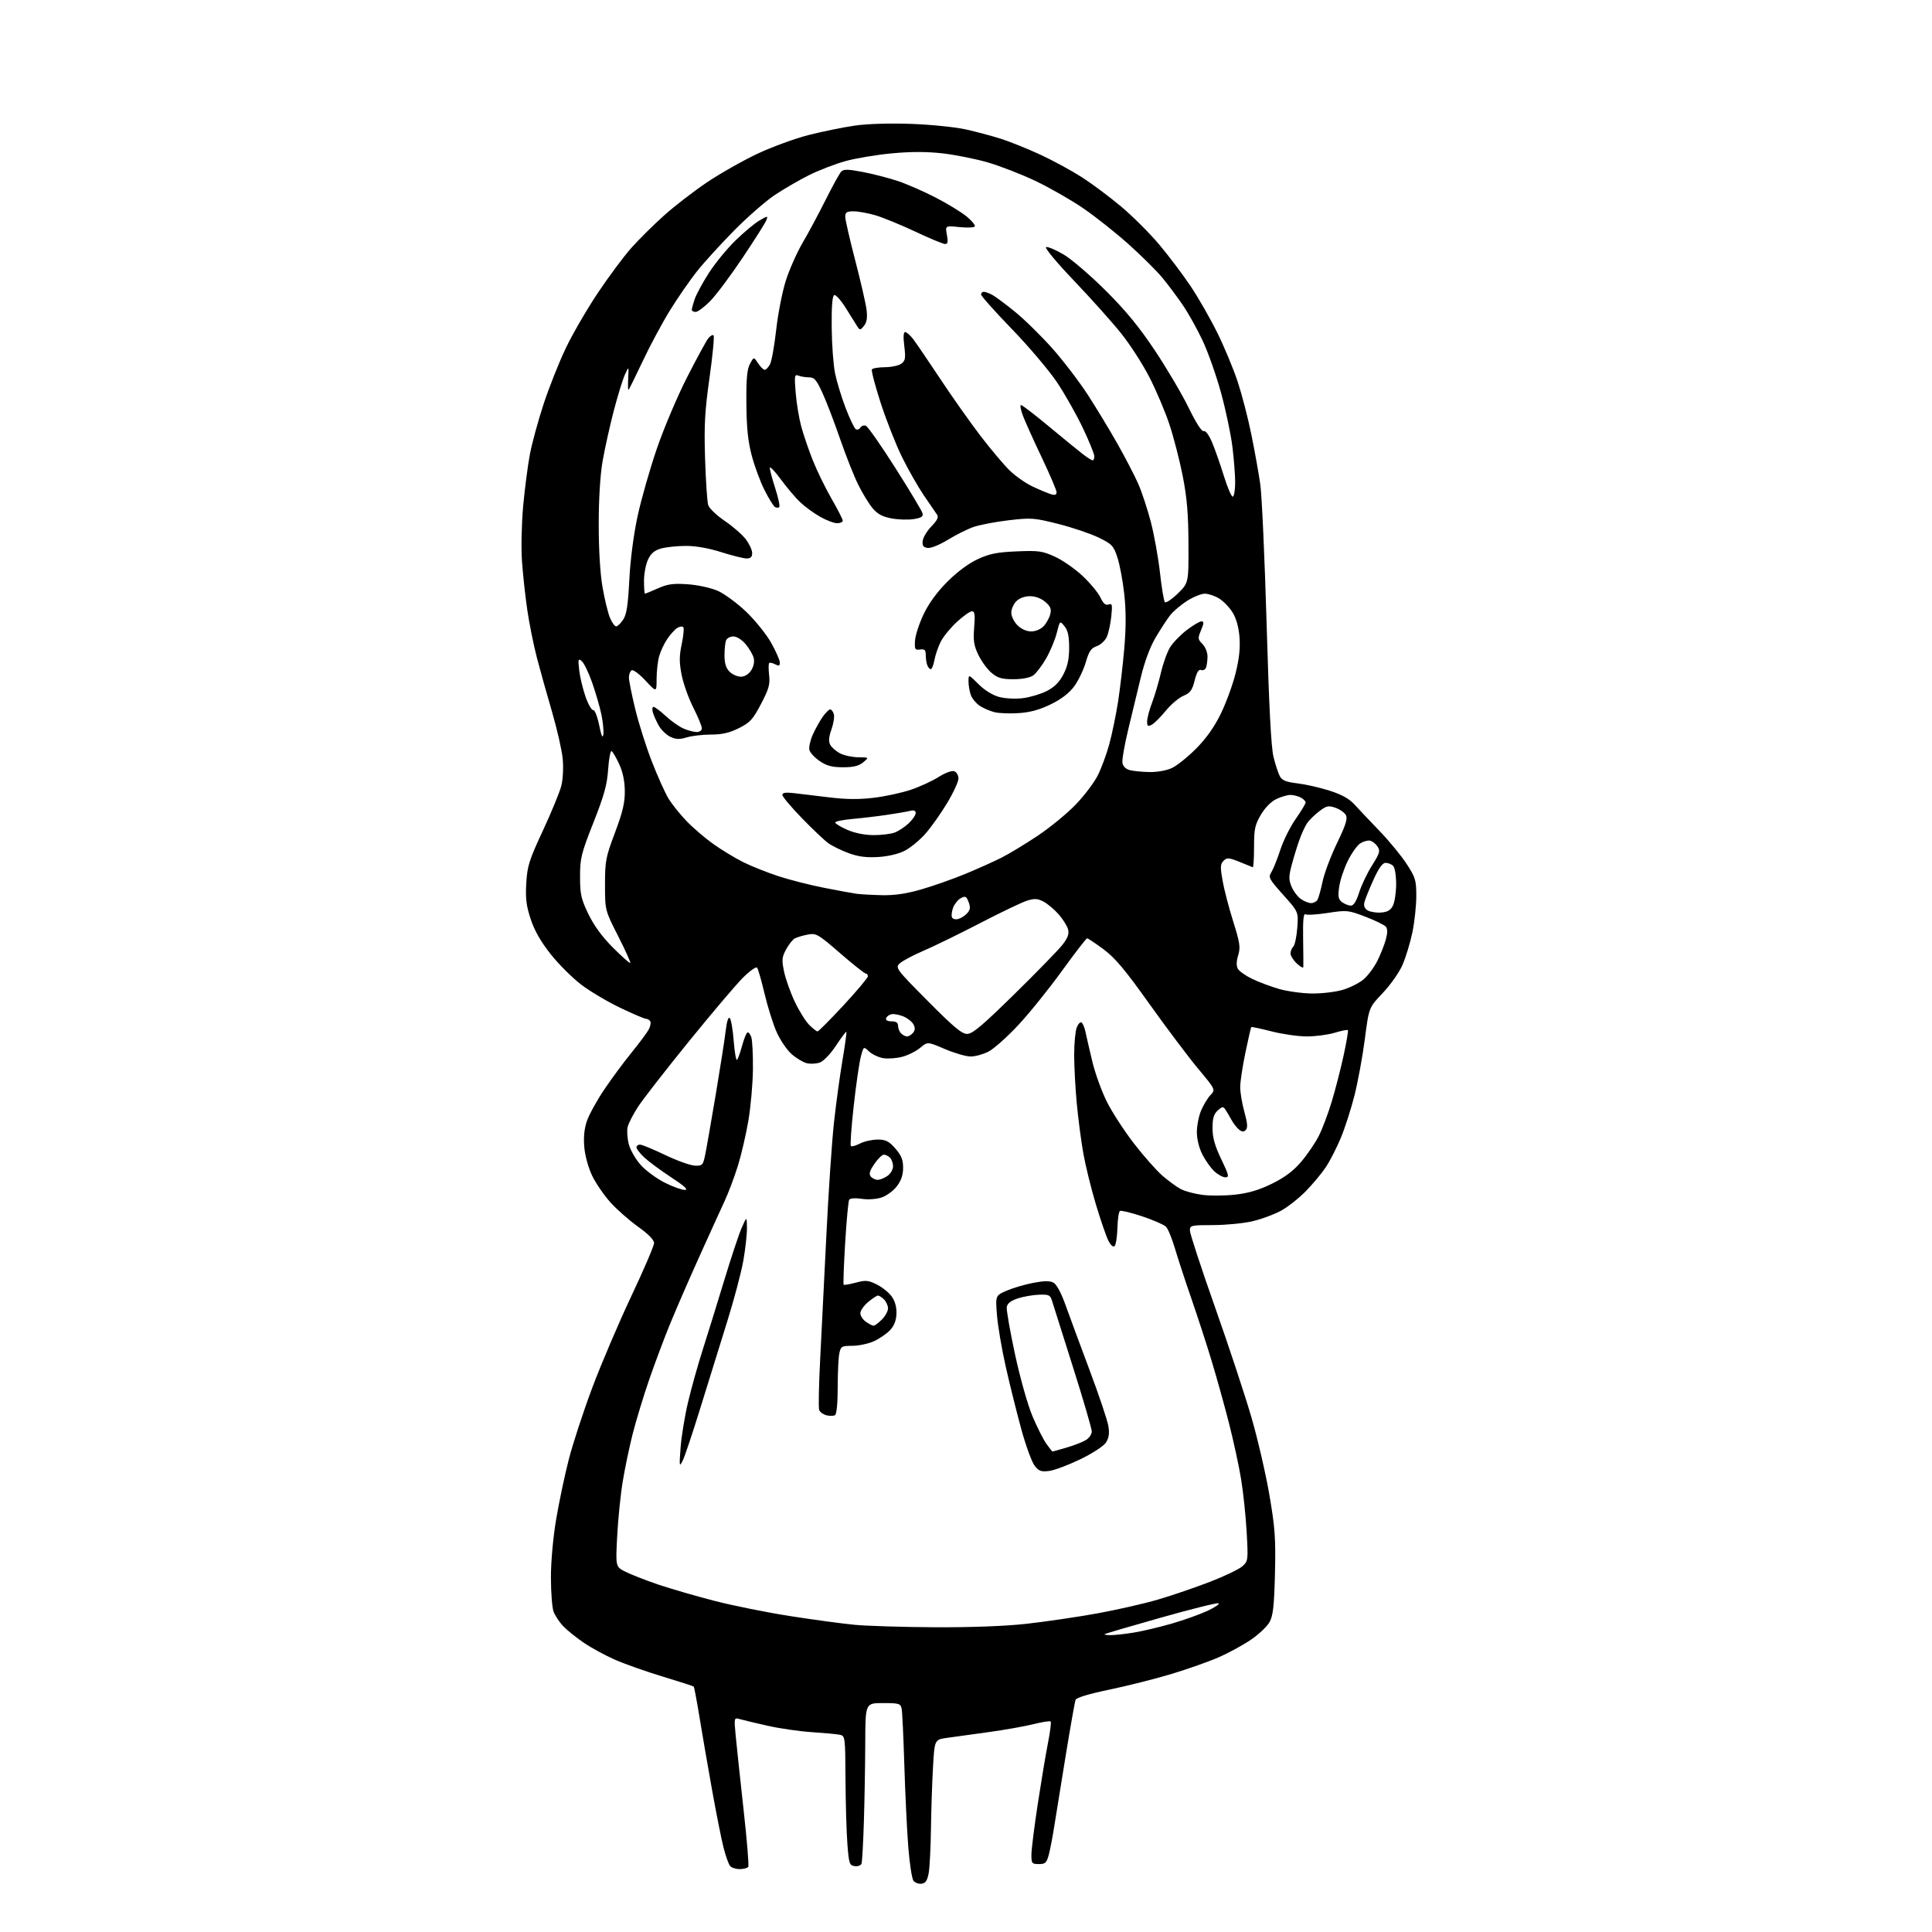 <?xml version="1.0" encoding="UTF-8" standalone="no"?>
<svg 
  version="1.1" 
  xmlns="http://www.w3.org/2000/svg" 
  xmlns:xlink="http://www.w3.org/1999/xlink" 
  xmlns:svg="http://www.w3.org/2000/svg"
  xmlns:rdf="http://www.w3.org/1999/02/22-rdf-syntax-ns#"
  xmlns:cc="http://creativecommons.org/ns#"
  xmlns:dc="http://purl.org/dc/elements/1.1/"
  viewBox="0 0 768 768"
  width="768"
  height="768"
>
<style>svg {background-color: white; }</style>"
<path stroke="none" fill="black" fill-rule="evenodd" d="M366.40,748.80C365.26,748.96 363.80,748.46 363.15,747.68C362.50,746.90 361.55,740.69 361.03,733.88C360.51,727.07 359.82,712.50 359.48,701.50C359.15,690.50 358.67,680.49 358.42,679.25C358.00,677.18 357.42,677.00 350.98,677.00C344.00,677.00 344.00,677.00 343.95,692.75C343.92,701.41 343.68,715.48 343.41,724.00C343.15,732.52 342.73,740.09 342.47,740.82C342.22,741.55 340.99,742.00 339.75,741.82C337.68,741.53 337.45,740.83 336.85,733.00C336.49,728.33 336.15,716.75 336.10,707.27C336.00,690.24 335.97,690.03 333.75,689.58C332.51,689.33 327.52,688.87 322.65,688.55C317.78,688.23 309.90,687.09 305.15,686.02C300.39,684.95 295.44,683.76 294.13,683.39C291.77,682.71 291.77,682.71 292.46,690.10C292.85,694.17 294.25,707.33 295.58,719.34C296.92,731.35 297.76,741.59 297.45,742.09C297.14,742.59 295.61,743.00 294.06,743.00C292.51,743.00 290.78,742.44 290.21,741.75C289.64,741.06 288.48,737.80 287.63,734.50C286.78,731.20 284.68,720.62 282.96,711.00C281.24,701.38 279.00,688.39 277.98,682.14C276.96,675.90 275.96,670.63 275.77,670.44C275.58,670.25 270.04,668.46 263.46,666.47C256.88,664.48 248.35,661.47 244.50,659.78C240.65,658.10 235.03,655.03 232.00,652.97C228.97,650.90 225.29,647.93 223.81,646.36C222.34,644.78 220.65,642.23 220.06,640.68C219.48,639.14 219.00,633.01 219.00,627.06C219.00,620.70 219.86,611.15 221.09,603.88C222.24,597.07 224.50,586.36 226.12,580.08C227.73,573.80 231.93,560.98 235.46,551.58C238.98,542.19 245.95,525.86 250.93,515.30C255.92,504.74 260.00,495.21 260.00,494.14C260.00,492.87 257.75,490.57 253.63,487.63C250.13,485.13 245.20,480.79 242.68,477.99C240.15,475.18 236.90,470.46 235.46,467.50C233.94,464.40 232.59,459.59 232.28,456.16C231.91,452.12 232.24,448.74 233.30,445.63C234.16,443.12 237.21,437.56 240.08,433.28C242.95,429.00 247.86,422.35 250.99,418.50C254.12,414.65 257.23,410.48 257.89,409.23C258.55,407.98 258.82,406.52 258.49,405.98C258.15,405.44 257.40,405.00 256.81,405.00C256.22,405.00 251.63,403.04 246.62,400.65C241.60,398.26 234.63,394.13 231.11,391.46C227.60,388.80 222.13,383.36 218.97,379.38C215.05,374.44 212.49,369.99 210.98,365.44C209.21,360.12 208.85,357.20 209.20,351.09C209.60,344.25 210.32,341.96 215.83,330.13C219.23,322.82 222.52,314.82 223.14,312.35C223.77,309.85 224.02,305.10 223.69,301.67C223.37,298.28 221.46,289.88 219.45,283.00C217.43,276.12 214.72,266.42 213.42,261.44C212.12,256.46 210.40,247.91 209.60,242.44C208.80,236.97 207.85,228.22 207.49,223.00C207.12,217.72 207.34,207.95 207.98,201.00C208.62,194.12 209.82,184.92 210.65,180.54C211.48,176.16 213.93,167.20 216.09,160.61C218.25,154.02 222.22,144.04 224.90,138.42C227.58,132.80 233.32,122.91 237.64,116.45C241.96,109.98 247.94,101.95 250.92,98.60C253.90,95.24 259.75,89.44 263.92,85.70C268.09,81.96 275.77,76.02 281.00,72.51C286.23,68.99 295.23,63.89 301.00,61.16C306.77,58.44 316.00,55.06 321.50,53.66C327.00,52.26 335.27,50.58 339.88,49.92C344.94,49.20 353.84,48.94 362.38,49.25C370.14,49.54 379.88,50.53 384.00,51.46C388.12,52.38 394.43,54.07 398.00,55.21C401.57,56.35 408.61,59.19 413.64,61.52C418.67,63.85 426.09,67.90 430.14,70.50C434.19,73.11 441.20,78.35 445.72,82.15C450.25,85.95 457.06,92.75 460.86,97.28C464.66,101.80 470.28,109.26 473.35,113.85C476.42,118.44 481.18,126.76 483.93,132.35C486.69,137.93 490.31,146.64 491.99,151.70C493.66,156.76 496.12,166.21 497.43,172.70C498.75,179.19 500.35,188.10 500.98,192.50C501.61,196.90 502.74,221.88 503.50,248.00C504.45,280.99 505.29,297.18 506.26,301.00C507.02,304.02 508.15,307.45 508.78,308.61C509.65,310.22 511.27,310.87 515.71,311.39C518.89,311.76 524.63,313.06 528.46,314.28C533.37,315.84 536.32,317.49 538.46,319.84C540.13,321.67 544.61,326.40 548.40,330.34C552.20,334.28 557.03,340.16 559.15,343.41C562.67,348.81 563.00,349.90 563.00,356.20C563.00,359.99 562.30,366.49 561.44,370.66C560.57,374.83 558.79,380.67 557.48,383.65C556.16,386.63 552.63,391.64 549.62,394.78C544.17,400.51 544.17,400.51 542.55,413.00C541.66,419.88 539.81,429.94 538.45,435.37C537.08,440.79 534.62,448.44 532.98,452.37C531.34,456.29 528.67,461.51 527.04,463.96C525.41,466.41 521.81,470.72 519.05,473.54C516.28,476.37 511.84,479.86 509.17,481.31C506.51,482.76 501.44,484.63 497.91,485.46C494.39,486.29 487.34,486.98 482.25,486.99C473.43,487.00 473.00,487.10 473.00,489.17C473.00,490.36 477.48,504.02 482.95,519.52C488.43,535.01 494.96,554.78 497.47,563.44C499.98,572.10 503.19,585.98 504.61,594.28C506.84,607.30 507.15,611.57 506.82,625.43C506.51,638.22 506.08,642.16 504.71,644.72C503.76,646.49 500.40,649.69 497.24,651.83C494.08,653.97 488.35,657.10 484.50,658.78C480.65,660.47 472.22,663.45 465.77,665.40C459.32,667.35 448.20,670.16 441.06,671.64C432.89,673.33 427.89,674.84 427.55,675.72C427.26,676.49 425.46,686.65 423.56,698.31C421.65,709.96 419.60,722.65 419.00,726.50C418.40,730.35 417.46,735.19 416.92,737.25C416.05,740.52 415.54,741.00 412.96,741.00C410.22,741.00 410.00,740.73 410.00,737.32C410.00,735.29 411.14,726.18 412.53,717.07C413.93,707.96 415.76,696.97 416.62,692.67C417.47,688.36 417.93,684.60 417.65,684.32C417.37,684.03 414.29,684.51 410.82,685.38C407.34,686.25 399.32,687.67 393.00,688.54C386.68,689.41 379.25,690.43 376.50,690.82C371.50,691.51 371.50,691.51 370.88,702.51C370.53,708.55 370.17,719.58 370.07,727.00C369.97,734.42 369.57,742.30 369.18,744.50C368.65,747.50 367.95,748.57 366.40,748.80zM441.58,649.99C443.19,649.99 447.28,649.53 450.67,648.98C454.06,648.43 460.81,646.84 465.67,645.44C470.53,644.04 476.98,641.74 480.00,640.33C483.02,638.92 484.98,637.57 484.35,637.33C483.71,637.09 473.36,639.67 461.35,643.07C449.33,646.46 439.31,649.41 439.08,649.62C438.85,649.83 439.98,650.00 441.58,649.99zM371.50,646.86C386.02,646.93 399.48,646.43 408.00,645.49C415.43,644.67 428.02,642.82 436.00,641.38C443.98,639.94 455.00,637.43 460.50,635.80C466.00,634.18 475.23,631.02 481.00,628.79C486.77,626.56 492.56,623.78 493.86,622.62C496.16,620.55 496.20,620.21 495.57,609.00C495.21,602.67 494.22,593.23 493.36,588.00C492.51,582.77 490.31,572.65 488.48,565.50C486.65,558.35 483.51,547.10 481.50,540.50C479.50,533.90 475.90,522.88 473.52,516.00C471.13,509.12 468.23,500.26 467.06,496.29C465.89,492.33 464.29,488.43 463.49,487.63C462.69,486.83 458.44,484.98 454.04,483.51C449.64,482.05 445.67,481.09 445.20,481.37C444.74,481.66 444.28,484.70 444.19,488.14C444.09,491.57 443.60,494.80 443.09,495.31C442.53,495.87 441.57,495.07 440.63,493.25C439.78,491.61 437.55,485.15 435.67,478.89C433.78,472.62 431.52,463.45 430.64,458.50C429.76,453.55 428.58,444.55 428.02,438.50C427.46,432.45 427.00,423.82 427.00,419.32C427.00,414.81 427.45,409.95 428.00,408.50C428.55,407.06 429.41,406.14 429.92,406.45C430.43,406.77 431.15,408.48 431.51,410.26C431.88,412.04 433.10,417.32 434.22,422.00C435.34,426.68 437.95,433.88 440.02,438.01C442.09,442.14 446.94,449.61 450.81,454.61C454.67,459.61 459.78,465.38 462.17,467.43C464.55,469.49 467.81,471.86 469.41,472.69C471.01,473.53 474.82,474.56 477.89,474.97C480.95,475.39 486.84,475.35 490.98,474.89C496.37,474.29 500.54,473.04 505.70,470.50C510.81,467.97 514.18,465.43 517.33,461.72C519.76,458.85 522.89,454.25 524.27,451.49C525.66,448.74 527.95,442.66 529.36,437.99C530.78,433.32 532.90,425.09 534.08,419.69C535.25,414.30 536.03,409.70 535.81,409.48C535.59,409.26 533.22,409.73 530.54,410.54C527.87,411.34 522.90,412.00 519.50,412.00C516.10,412.00 509.80,411.10 505.49,410.00C501.19,408.90 497.55,408.12 497.40,408.27C497.25,408.41 496.20,412.99 495.07,418.43C493.93,423.87 493.00,430.05 493.00,432.17C493.00,434.30 493.75,438.74 494.67,442.04C495.91,446.51 496.05,448.35 495.21,449.19C494.37,450.03 493.67,449.97 492.48,448.98C491.59,448.25 490.24,446.49 489.47,445.07C488.70,443.66 487.63,441.84 487.10,441.04C486.26,439.79 485.83,439.84 484.06,441.44C482.49,442.87 482.00,444.53 482.00,448.43C482.00,452.22 482.90,455.44 485.46,460.78C488.51,467.15 488.71,468.00 487.11,468.00C486.11,468.00 484.14,466.93 482.73,465.63C481.32,464.32 479.18,461.31 477.97,458.94C476.65,456.36 475.77,452.79 475.77,450.06C475.77,447.54 476.52,443.70 477.43,441.51C478.35,439.32 480.02,436.54 481.16,435.33C483.22,433.14 483.22,433.14 476.27,424.82C472.45,420.24 463.74,408.66 456.91,399.08C447.21,385.46 443.22,380.71 438.64,377.33C435.42,374.95 432.49,373.00 432.14,373.00C431.79,373.01 427.26,378.88 422.07,386.05C416.88,393.22 409.06,402.92 404.68,407.59C400.31,412.27 395.01,416.98 392.90,418.05C390.80,419.12 387.60,419.99 385.79,419.97C383.98,419.96 379.40,418.62 375.61,417.01C368.71,414.06 368.71,414.06 365.81,416.51C364.21,417.85 361.03,419.45 358.74,420.07C356.45,420.69 353.03,420.94 351.14,420.64C349.26,420.33 346.71,419.14 345.49,417.99C343.27,415.90 343.27,415.90 342.16,420.20C341.54,422.57 340.28,431.36 339.35,439.74C338.42,448.13 337.92,455.25 338.23,455.57C338.55,455.89 340.18,455.44 341.86,454.57C343.53,453.71 346.68,453.00 348.85,453.00C352.11,453.00 353.33,453.61 355.90,456.53C358.29,459.27 359.00,461.01 359.00,464.19C359.00,467.04 358.23,469.32 356.51,471.57C355.14,473.37 352.41,475.37 350.44,476.02C348.36,476.71 345.02,476.93 342.51,476.55C339.97,476.17 337.92,476.32 337.56,476.91C337.22,477.46 336.50,485.20 335.96,494.11C335.43,503.03 335.15,510.49 335.36,510.69C335.56,510.90 337.74,510.53 340.20,509.87C344.11,508.82 345.15,508.91 348.52,510.59C350.64,511.64 353.29,513.76 354.42,515.30C355.74,517.11 356.43,519.51 356.36,522.10C356.29,524.82 355.49,526.93 353.88,528.68C352.57,530.10 349.70,532.09 347.50,533.11C345.30,534.13 341.42,534.97 338.88,534.98C334.50,535.00 334.22,535.17 333.62,538.12C333.28,539.84 333.00,545.89 333.00,551.57C333.00,557.73 332.58,562.14 331.94,562.54C331.36,562.89 329.84,562.92 328.55,562.60C327.27,562.28 325.96,561.34 325.64,560.51C325.32,559.68 325.49,550.79 326.01,540.75C326.53,530.71 327.64,508.38 328.49,491.12C329.33,473.85 330.70,453.60 331.53,446.12C332.35,438.63 333.87,427.55 334.89,421.50C335.91,415.45 336.61,410.35 336.45,410.17C336.30,409.98 334.43,412.45 332.32,415.65C330.11,418.99 327.37,421.85 325.88,422.37C324.45,422.88 322.10,422.99 320.66,422.63C319.22,422.27 316.52,420.64 314.67,419.01C312.81,417.39 310.14,413.45 308.73,410.28C307.32,407.10 305.16,400.23 303.92,395.00C302.69,389.77 301.35,385.12 300.94,384.65C300.53,384.18 298.01,385.98 295.33,388.65C292.65,391.32 283.05,402.64 273.98,413.81C264.92,424.98 255.83,436.64 253.79,439.72C251.76,442.80 249.82,446.56 249.48,448.08C249.15,449.59 249.38,452.70 249.99,454.97C250.61,457.25 252.74,460.92 254.74,463.14C256.74,465.35 260.98,468.48 264.16,470.08C267.34,471.69 270.95,473.00 272.18,473.00C273.77,473.00 272.25,471.58 266.85,468.04C262.70,465.31 257.88,461.76 256.15,460.14C254.42,458.52 253.00,456.70 253.00,456.10C253.00,455.49 253.63,455.00 254.40,455.00C255.18,455.00 259.65,456.84 264.34,459.10C269.04,461.35 274.34,463.26 276.12,463.35C279.13,463.49 279.43,463.22 280.23,459.50C280.70,457.30 282.60,446.50 284.45,435.50C286.30,424.50 288.12,412.86 288.49,409.64C288.91,406.02 289.53,404.13 290.10,404.70C290.62,405.22 291.32,409.34 291.67,413.87C292.02,418.39 292.62,421.74 293.00,421.30C293.39,420.86 294.28,418.35 294.99,415.72C295.70,413.10 296.63,410.73 297.07,410.46C297.50,410.19 298.21,410.99 298.64,412.24C299.06,413.48 299.36,419.23 299.30,425.00C299.24,430.77 298.42,440.00 297.49,445.50C296.55,451.00 294.67,459.10 293.30,463.50C291.93,467.90 289.55,474.20 288.02,477.50C286.48,480.80 281.98,490.70 278.01,499.50C274.03,508.30 268.85,520.23 266.48,526.00C264.11,531.77 260.31,541.89 258.04,548.48C255.77,555.07 252.83,564.75 251.50,569.99C250.17,575.24 248.38,583.80 247.53,589.01C246.67,594.23 245.69,603.97 245.34,610.65C244.70,622.81 244.70,622.81 248.60,624.78C250.75,625.87 256.55,628.14 261.50,629.83C266.45,631.51 276.57,634.45 284.00,636.36C291.43,638.28 305.00,641.01 314.16,642.43C323.32,643.86 334.79,645.41 339.66,645.88C344.52,646.35 358.85,646.79 371.50,646.86zM417.13,584.71C413.90,585.14 413.01,584.83 411.29,582.65C410.18,581.23 407.81,574.77 406.03,568.29C404.24,561.80 401.46,550.65 399.85,543.50C398.23,536.35 396.64,527.02 396.31,522.76C395.70,515.02 395.70,515.02 400.10,513.09C402.52,512.03 407.25,510.63 410.62,509.98C415.05,509.12 417.30,509.09 418.76,509.87C420.01,510.54 421.84,513.93 423.55,518.73C425.07,523.00 429.39,534.68 433.14,544.68C436.89,554.68 440.25,564.68 440.60,566.91C441.07,569.85 440.80,571.66 439.62,573.46C438.70,574.86 434.25,577.76 429.47,580.07C424.78,582.34 419.23,584.43 417.13,584.71zM271.44,580.50C270.03,583.33 269.98,583.06 270.54,575.50C270.86,571.10 272.19,562.96 273.50,557.42C274.81,551.88 277.45,542.43 279.38,536.42C281.30,530.41 285.13,518.06 287.88,508.98C290.64,499.89 293.78,490.44 294.87,487.98C296.86,483.50 296.86,483.50 296.93,488.00C296.96,490.48 296.32,496.35 295.50,501.07C294.67,505.78 291.75,516.80 289.00,525.57C286.25,534.33 281.51,549.60 278.46,559.50C275.41,569.40 272.25,578.85 271.44,580.50zM418.39,577.00C418.52,577.00 421.08,576.29 424.07,575.41C427.06,574.54 430.51,573.18 431.75,572.39C432.99,571.60 434.00,570.08 434.00,569.01C434.00,567.93 430.61,556.36 426.47,543.28C422.33,530.20 418.59,518.38 418.17,517.00C417.49,514.78 416.90,514.52 412.95,514.67C410.50,514.76 406.70,515.43 404.50,516.17C401.75,517.09 400.41,518.16 400.20,519.60C400.04,520.75 401.51,529.19 403.48,538.34C405.50,547.71 408.52,558.44 410.40,562.91C412.24,567.27 414.73,572.22 415.94,573.92C417.15,575.61 418.25,577.00 418.39,577.00zM347.27,527.00C347.72,527.00 349.20,525.90 350.55,524.55C351.90,523.20 353.00,521.20 353.00,520.12C353.00,519.03 352.29,517.44 351.43,516.57C350.56,515.71 349.47,515.00 349.01,515.00C348.54,515.00 346.77,516.17 345.08,517.59C343.38,519.01 342.00,521.01 342.00,522.03C342.00,523.05 343.00,524.59 344.22,525.44C345.44,526.30 346.82,527.00 347.27,527.00zM348.90,469.00C349.81,469.00 351.56,468.30 352.78,467.44C354.00,466.59 355.00,464.88 355.00,463.64C355.00,462.41 354.46,460.86 353.80,460.20C353.14,459.54 352.03,459.00 351.34,459.00C350.64,459.00 348.95,460.66 347.57,462.69C345.69,465.44 345.34,466.70 346.15,467.69C346.75,468.41 347.99,469.00 348.90,469.00zM360.58,412.00C361.23,412.00 362.29,411.35 362.95,410.56C363.79,409.54 363.84,408.57 363.11,407.20C362.54,406.14 360.74,404.72 359.12,404.05C357.49,403.37 355.37,402.98 354.41,403.16C353.45,403.35 352.48,404.06 352.25,404.75C351.99,405.53 352.79,406.00 354.42,406.00C356.24,406.00 357.00,406.53 357.00,407.80C357.00,408.79 357.54,410.14 358.20,410.80C358.86,411.46 359.93,412.00 360.58,412.00zM384.45,411.00C386.57,411.00 390.51,407.69 403.17,395.25C411.99,386.59 420.56,377.80 422.21,375.73C424.43,372.93 425.05,371.32 424.59,369.49C424.25,368.14 422.56,365.43 420.84,363.47C419.11,361.50 416.39,359.22 414.79,358.39C412.41,357.16 411.21,357.10 408.19,358.06C406.16,358.70 397.75,362.73 389.50,367.01C381.25,371.29 371.12,376.23 367.00,377.99C362.88,379.76 358.66,382.01 357.64,382.99C355.84,384.72 356.19,385.19 368.78,397.89C379.01,408.22 382.34,411.00 384.45,411.00zM324.98,410.00C325.37,410.00 330.04,405.32 335.35,399.59C340.66,393.86 345.00,388.69 345.00,388.09C345.00,387.49 344.62,387.00 344.15,387.00C343.68,387.00 339.10,383.36 333.97,378.92C325.15,371.28 324.46,370.88 321.09,371.51C319.14,371.88 316.83,372.56 315.96,373.02C315.10,373.48 313.53,375.46 312.48,377.40C310.81,380.51 310.71,381.60 311.69,386.27C312.31,389.19 314.21,394.55 315.92,398.17C317.63,401.79 320.21,405.94 321.65,407.38C323.09,408.82 324.59,410.00 324.98,410.00zM521.57,394.93C525.46,394.97 530.95,394.31 533.77,393.48C536.59,392.64 540.30,390.78 542.00,389.35C543.70,387.91 546.15,384.66 547.44,382.12C548.72,379.58 550.26,375.73 550.86,373.57C551.61,370.83 551.62,369.25 550.90,368.38C550.32,367.68 546.66,365.90 542.77,364.41C535.93,361.80 535.41,361.74 527.83,362.90C523.51,363.57 519.50,363.81 518.91,363.44C518.17,362.99 517.89,365.99 518.01,373.14C518.10,378.84 518.14,383.92 518.09,384.42C518.04,384.93 516.88,384.29 515.50,383.00C514.12,381.71 513.00,379.92 513.00,379.03C513.00,378.13 513.50,376.90 514.11,376.29C514.72,375.68 515.43,372.33 515.69,368.84C516.17,362.50 516.17,362.50 510.09,355.71C504.42,349.37 504.10,348.77 505.39,346.71C506.15,345.49 507.75,341.50 508.94,337.84C510.13,334.18 512.88,328.65 515.05,325.55C517.22,322.45 519.00,319.50 519.00,318.99C519.00,318.48 518.13,317.60 517.07,317.04C516.00,316.47 514.16,316.00 512.97,316.00C511.78,316.00 509.26,316.73 507.37,317.63C505.27,318.63 502.87,321.06 501.22,323.88C498.85,327.90 498.50,329.58 498.50,336.75C498.50,341.29 498.27,344.89 498.00,344.75C497.72,344.61 495.33,343.64 492.69,342.59C488.40,340.89 487.72,340.85 486.37,342.20C485.09,343.48 485.03,344.68 486.00,350.11C486.62,353.62 488.52,360.91 490.22,366.30C492.89,374.79 493.15,376.59 492.20,379.71C491.49,382.01 491.43,383.94 492.03,385.06C492.54,386.02 495.11,387.84 497.73,389.11C500.35,390.38 505.20,392.19 508.50,393.14C511.80,394.08 517.68,394.89 521.57,394.93zM250.54,382.79C250.76,382.57 248.59,377.77 245.72,372.12C240.50,361.84 240.50,361.84 240.50,351.67C240.50,342.26 240.79,340.72 244.46,331.00C247.51,322.89 248.41,319.13 248.37,314.50C248.34,310.55 247.59,306.90 246.16,303.81C244.98,301.23 243.62,298.88 243.14,298.59C242.67,298.30 242.04,301.53 241.75,305.78C241.33,311.97 240.17,316.17 235.89,327.00C231.02,339.36 230.57,341.18 230.58,348.50C230.58,355.50 231.00,357.36 233.91,363.38C236.11,367.95 239.40,372.44 243.69,376.73C247.24,380.28 250.33,383.01 250.54,382.79zM380.87,365.32C381.97,365.04 383.59,364.01 384.46,363.04C385.71,361.66 385.83,360.70 385.04,358.60C384.16,356.28 383.74,356.07 381.96,357.02C380.83,357.63 379.46,359.30 378.91,360.73C378.37,362.17 378.13,363.91 378.40,364.59C378.66,365.29 379.77,365.61 380.87,365.32zM548.98,362.75C551.54,362.56 552.78,361.85 553.71,360.00C554.40,358.62 554.98,354.78 554.99,351.45C554.99,348.06 554.47,344.87 553.80,344.20C553.14,343.54 551.79,343.00 550.81,343.00C549.57,343.00 548.08,345.06 545.97,349.72C544.30,353.41 542.68,357.42 542.38,358.62C542.01,360.09 542.43,361.16 543.67,361.90C544.67,362.50 547.06,362.88 548.98,362.75zM537.01,360.00C538.09,360.00 539.19,358.25 540.29,354.75C541.20,351.86 543.51,347.02 545.42,344.00C548.48,339.16 548.74,338.26 547.58,336.50C546.85,335.40 545.51,334.35 544.58,334.17C543.66,333.98 541.90,334.49 540.67,335.29C539.45,336.10 537.21,339.27 535.71,342.34C534.20,345.42 532.68,350.04 532.33,352.62C531.80,356.48 532.01,357.53 533.53,358.65C534.55,359.39 536.11,360.00 537.01,360.00zM521.16,359.00C522.11,359.00 523.24,358.44 523.68,357.75C524.12,357.06 525.04,353.80 525.73,350.50C526.41,347.20 529.00,340.30 531.48,335.17C534.94,328.02 535.76,325.42 535.02,324.03C534.48,323.03 532.61,321.71 530.87,321.10C528.06,320.13 527.30,320.29 524.33,322.57C522.47,323.98 520.31,326.12 519.52,327.33C518.72,328.54 517.36,331.55 516.48,334.02C515.60,336.48 514.24,340.91 513.47,343.85C512.27,348.39 512.26,349.70 513.42,352.47C514.17,354.27 515.84,356.47 517.12,357.37C518.40,358.27 520.22,359.00 521.16,359.00zM350.64,355.85C355.63,355.96 360.34,355.26 366.31,353.53C371.01,352.17 378.82,349.41 383.68,347.41C388.53,345.40 395.01,342.50 398.07,340.96C401.13,339.41 407.66,335.46 412.57,332.18C417.48,328.89 424.25,323.33 427.62,319.82C430.99,316.31 434.92,311.12 436.36,308.28C437.80,305.44 439.87,299.83 440.96,295.81C442.05,291.79 443.62,284.23 444.44,279.00C445.25,273.77 446.38,264.11 446.94,257.51C447.64,249.24 447.63,242.59 446.90,236.05C446.32,230.83 445.09,224.30 444.17,221.53C442.64,216.91 442.02,216.27 436.63,213.65C433.39,212.09 426.19,209.66 420.63,208.26C411.13,205.86 409.91,205.77 400.98,206.81C395.75,207.42 389.45,208.63 386.98,209.49C384.52,210.35 379.91,212.65 376.74,214.60C373.47,216.61 370.01,218.00 368.74,217.81C367.01,217.57 366.56,216.93 366.78,215.01C366.93,213.65 368.50,211.05 370.26,209.24C372.59,206.83 373.19,205.57 372.48,204.57C371.94,203.81 369.56,200.34 367.19,196.85C364.83,193.36 360.90,186.45 358.48,181.50C356.05,176.55 352.27,166.92 350.06,160.10C347.86,153.29 346.30,147.32 346.59,146.85C346.88,146.38 349.23,145.99 351.81,145.97C354.39,145.95 357.32,145.31 358.33,144.55C359.89,143.37 360.06,142.33 359.47,137.58C359.01,133.94 359.13,132.00 359.81,132.00C360.38,132.00 361.80,133.24 362.96,134.75C364.12,136.26 368.95,143.35 373.69,150.50C378.42,157.65 385.64,167.87 389.72,173.21C393.81,178.55 399.03,184.75 401.32,186.99C403.62,189.23 407.75,192.12 410.50,193.41C413.25,194.70 416.51,196.07 417.75,196.45C419.36,196.94 420.00,196.73 420.00,195.68C420.00,194.89 417.35,188.67 414.12,181.87C410.88,175.07 407.51,167.59 406.63,165.25C405.74,162.91 405.40,161.00 405.87,161.00C406.34,161.00 411.39,164.89 417.11,169.64C422.82,174.39 428.89,179.34 430.59,180.64C432.30,181.94 433.98,183.00 434.34,183.00C434.70,183.00 435.00,182.26 435.00,181.37C435.00,180.47 432.97,175.45 430.49,170.22C428.01,164.98 423.42,156.85 420.30,152.15C417.17,147.45 409.07,137.87 402.30,130.87C395.54,123.88 390.00,117.67 390.00,117.07C390.00,116.48 390.48,116.00 391.07,116.00C391.65,116.00 393.11,116.51 394.32,117.14C395.52,117.76 399.61,120.79 403.41,123.88C407.21,126.96 413.91,133.54 418.32,138.49C422.72,143.45 429.08,151.78 432.46,157.00C435.84,162.22 441.15,171.00 444.26,176.50C447.36,182.00 451.06,189.13 452.48,192.34C453.89,195.55 456.14,202.37 457.48,207.50C458.81,212.63 460.44,221.71 461.11,227.67C461.77,233.62 462.65,238.88 463.05,239.35C463.46,239.81 465.75,238.29 468.15,235.97C472.50,231.74 472.50,231.74 472.43,216.12C472.38,204.23 471.84,197.80 470.14,189.17C468.91,182.94 466.53,173.72 464.85,168.67C463.17,163.63 459.61,155.22 456.93,150.00C454.26,144.78 449.18,136.90 445.65,132.50C442.13,128.10 433.70,118.68 426.92,111.57C419.95,104.26 415.13,98.46 415.84,98.22C416.52,97.99 419.64,99.31 422.77,101.15C425.91,102.99 433.44,109.45 439.51,115.50C447.59,123.55 452.87,129.99 459.20,139.50C463.96,146.65 469.96,156.85 472.55,162.17C475.45,168.13 477.73,171.66 478.48,171.37C479.21,171.09 480.54,172.85 481.76,175.70C482.89,178.34 485.03,184.43 486.52,189.24C488.01,194.04 489.63,197.73 490.11,197.43C490.60,197.13 491.00,194.55 491.00,191.69C491.00,188.84 490.50,182.48 489.90,177.56C489.29,172.64 487.27,163.03 485.40,156.20C483.53,149.37 480.25,140.07 478.12,135.52C476.00,130.98 472.45,124.62 470.25,121.38C468.05,118.15 464.40,113.25 462.13,110.50C459.87,107.75 453.85,101.76 448.76,97.20C443.67,92.63 435.55,86.19 430.72,82.87C425.89,79.56 417.34,74.66 411.72,71.98C406.10,69.30 397.50,65.96 392.62,64.55C387.74,63.14 379.65,61.53 374.65,60.96C368.41,60.25 362.08,60.25 354.53,60.96C348.46,61.52 340.15,62.91 336.05,64.05C331.96,65.19 325.43,67.71 321.55,69.65C317.67,71.60 311.57,75.13 308.00,77.51C304.43,79.89 297.13,86.26 291.79,91.67C286.45,97.08 279.77,104.42 276.96,107.98C274.14,111.54 269.34,118.50 266.28,123.44C263.23,128.38 258.34,137.50 255.42,143.71C252.50,149.92 249.98,155.00 249.80,155.00C249.63,155.00 249.59,152.86 249.73,150.25C249.97,145.50 249.97,145.50 248.38,148.99C247.51,150.91 245.51,157.44 243.93,163.49C242.36,169.55 240.38,178.50 239.53,183.38C238.58,188.89 238.00,198.43 238.00,208.50C238.00,218.53 238.58,228.07 239.52,233.45C240.35,238.23 241.68,243.69 242.47,245.58C243.25,247.46 244.36,249.00 244.93,249.00C245.49,249.00 246.75,247.78 247.73,246.30C249.09,244.23 249.65,240.54 250.16,230.55C250.56,222.59 251.84,212.70 253.45,205.19C254.91,198.42 258.38,186.27 261.16,178.19C263.94,170.11 269.32,157.43 273.11,150.00C276.91,142.57 280.68,135.63 281.49,134.57C282.31,133.51 283.28,132.95 283.65,133.32C284.02,133.68 283.30,141.24 282.05,150.11C280.16,163.48 279.86,169.01 280.28,182.37C280.56,191.24 281.12,199.54 281.53,200.80C281.93,202.07 284.88,204.88 288.08,207.06C291.29,209.23 295.05,212.51 296.45,214.35C297.85,216.19 299.00,218.66 299.00,219.84C299.00,221.42 298.39,222.00 296.75,221.99C295.51,221.98 291.00,220.86 286.71,219.49C281.85,217.93 276.59,217.00 272.71,217.01C269.30,217.01 264.86,217.47 262.86,218.02C260.19,218.77 258.78,219.94 257.61,222.42C256.72,224.28 256.00,228.10 256.00,230.90C256.00,233.71 256.17,236.00 256.37,236.00C256.58,236.00 258.90,235.05 261.54,233.88C265.45,232.15 267.64,231.85 273.42,232.26C277.43,232.54 282.60,233.68 285.34,234.88C288.00,236.05 293.10,239.81 296.68,243.24C300.25,246.67 304.71,252.23 306.59,255.59C308.46,258.94 310.00,262.45 310.00,263.38C310.00,264.72 309.61,264.86 308.13,264.07C307.10,263.52 306.04,263.30 305.76,263.57C305.48,263.85 305.47,266.03 305.74,268.42C306.15,272.05 305.62,273.93 302.51,279.84C299.27,286.02 298.14,287.25 293.70,289.46C289.97,291.32 287.02,292.00 282.67,292.00C279.40,292.00 275.05,292.50 273.00,293.12C270.07,294.00 268.66,293.94 266.43,292.87C264.88,292.12 262.84,290.15 261.91,288.50C260.97,286.85 259.91,284.49 259.54,283.25C259.17,282.01 259.29,281.00 259.81,281.00C260.32,281.00 262.49,282.63 264.62,284.61C266.76,286.60 269.95,288.85 271.72,289.61C273.49,290.38 275.85,291.00 276.97,291.00C278.11,291.00 279.00,290.34 279.00,289.50C279.00,288.68 277.46,284.96 275.58,281.25C273.70,277.54 271.62,271.68 270.95,268.23C269.98,263.25 269.99,260.74 271.01,255.96C271.71,252.65 271.97,249.64 271.59,249.26C271.21,248.88 270.14,249.05 269.20,249.63C268.27,250.21 266.49,252.17 265.26,253.98C264.03,255.78 262.57,258.89 262.02,260.88C261.46,262.87 261.01,266.92 261.01,269.89C261.00,275.28 261.00,275.28 256.58,270.53C254.15,267.92 251.67,266.08 251.08,266.45C250.49,266.82 250.00,268.10 250.00,269.31C250.00,270.51 251.13,276.15 252.51,281.84C253.89,287.53 256.88,296.98 259.17,302.84C261.45,308.70 264.43,315.30 265.77,317.50C267.12,319.70 270.31,323.68 272.86,326.34C275.41,329.00 280.20,333.11 283.50,335.47C286.80,337.83 292.20,341.10 295.50,342.74C298.80,344.38 305.10,346.89 309.50,348.32C313.90,349.76 322.00,351.82 327.50,352.90C333.00,353.99 338.85,355.06 340.50,355.29C342.15,355.51 346.71,355.77 350.64,355.85zM349.00,340.68C344.28,340.95 341.07,340.52 337.27,339.11C334.39,338.04 330.79,336.27 329.27,335.18C327.75,334.09 323.01,329.60 318.75,325.21C314.49,320.82 311.00,316.67 311.00,315.99C311.00,315.09 312.34,314.90 315.75,315.30C318.36,315.60 324.70,316.36 329.84,316.99C336.43,317.79 341.60,317.83 347.42,317.12C351.95,316.57 358.55,315.14 362.08,313.94C365.61,312.75 370.58,310.46 373.12,308.86C375.83,307.16 378.41,306.22 379.37,306.59C380.27,306.93 381.00,308.23 381.00,309.48C381.00,310.73 378.98,315.11 376.50,319.23C374.03,323.35 370.15,328.82 367.88,331.40C365.61,333.98 361.90,337.03 359.63,338.19C357.09,339.49 352.99,340.44 349.00,340.68zM347.18,331.97C350.31,331.99 354.14,331.52 355.68,330.94C357.23,330.35 359.74,328.69 361.25,327.25C362.76,325.81 364.00,323.99 364.00,323.20C364.00,322.23 363.29,321.96 361.75,322.34C360.51,322.65 356.35,323.37 352.50,323.93C348.65,324.50 342.46,325.23 338.75,325.56C335.04,325.89 332.00,326.52 332.00,326.95C332.00,327.39 334.14,328.69 336.75,329.84C339.70,331.14 343.66,331.95 347.18,331.97zM456.85,306.90C459.98,306.96 463.71,306.30 465.85,305.30C467.86,304.37 472.20,300.88 475.51,297.55C479.52,293.50 482.77,288.91 485.29,283.72C487.37,279.46 490.01,272.26 491.14,267.73C492.58,262.00 493.06,257.62 492.72,253.31C492.41,249.31 491.44,245.83 489.97,243.46C488.73,241.44 486.31,238.94 484.60,237.90C482.90,236.86 480.35,236.01 478.95,236.00C477.54,236.00 474.37,237.28 471.89,238.85C469.42,240.42 466.38,243.01 465.13,244.60C463.88,246.20 461.28,250.20 459.34,253.50C457.11,257.30 454.94,263.17 453.43,269.50C452.12,275.00 449.87,284.32 448.44,290.20C447.02,296.09 446.00,301.92 446.17,303.16C446.38,304.57 447.44,305.68 449.00,306.11C450.38,306.49 453.91,306.85 456.85,306.90zM335.12,305.00C330.77,305.00 328.63,304.44 325.86,302.55C323.88,301.21 322.03,299.22 321.75,298.15C321.47,297.07 322.08,294.31 323.10,292.02C324.13,289.73 325.91,286.54 327.05,284.93C328.20,283.32 329.53,282.00 330.00,282.00C330.48,282.00 331.13,282.82 331.45,283.83C331.77,284.84 331.35,287.58 330.53,289.92C329.45,292.97 329.31,294.72 330.04,296.08C330.60,297.12 332.37,298.66 333.98,299.49C335.59,300.32 338.84,301.01 341.20,301.03C345.50,301.07 345.50,301.07 343.14,303.03C341.40,304.48 339.28,305.00 335.12,305.00zM239.83,292.00C240.04,290.62 239.69,287.02 239.06,284.00C238.43,280.98 236.77,275.26 235.37,271.30C233.98,267.35 232.12,263.52 231.25,262.80C229.84,261.64 229.73,262.02 230.26,266.54C230.59,269.31 231.72,274.03 232.79,277.04C233.85,280.04 235.21,282.39 235.81,282.27C236.41,282.14 237.48,284.84 238.18,288.27C239.05,292.53 239.57,293.71 239.83,292.00zM457.84,288.09C456.30,288.91 456.00,288.69 456.00,286.79C456.00,285.53 456.88,282.19 457.95,279.37C459.02,276.55 460.61,271.18 461.48,267.45C462.34,263.71 463.99,259.14 465.13,257.29C466.27,255.45 469.25,252.38 471.74,250.47C474.24,248.56 476.87,247.00 477.59,247.00C478.64,247.00 478.61,247.70 477.44,250.49C476.09,253.73 476.13,254.13 477.99,255.99C479.10,257.10 480.00,259.31 480.00,260.92C480.00,262.52 479.74,264.52 479.42,265.36C479.10,266.19 478.21,266.64 477.45,266.34C476.49,265.97 475.72,267.22 474.89,270.52C473.92,274.39 473.13,275.47 470.44,276.59C468.64,277.34 465.48,280.01 463.42,282.53C461.36,285.05 458.85,287.55 457.84,288.09zM405.00,283.47C401.42,283.72 397.05,283.55 395.28,283.09C393.50,282.64 390.89,281.51 389.48,280.58C388.07,279.65 386.48,277.76 385.96,276.38C385.43,275.00 385.00,272.55 385.00,270.93C385.00,268.00 385.00,268.00 388.95,271.95C391.36,274.36 394.55,276.34 397.14,277.04C399.58,277.69 403.61,277.90 406.61,277.53C409.48,277.17 413.76,275.89 416.12,274.69C419.13,273.15 421.10,271.18 422.71,268.09C424.38,264.87 425.00,262.00 425.00,257.45C425.00,252.89 424.51,250.61 423.16,248.95C421.32,246.68 421.32,246.68 420.09,251.59C419.41,254.29 417.50,258.86 415.86,261.74C414.21,264.62 411.89,267.66 410.71,268.49C409.40,269.41 406.32,270.00 402.85,270.00C398.22,270.00 396.59,269.53 394.15,267.48C392.51,266.09 390.16,262.90 388.95,260.39C387.13,256.64 386.83,254.69 387.25,249.42C387.66,244.32 387.48,243.00 386.36,243.00C385.59,243.00 382.90,244.89 380.39,247.21C377.88,249.52 375.01,253.03 374.00,255.00C372.99,256.98 371.85,260.26 371.47,262.30C371.09,264.33 370.43,266.00 370.00,266.00C369.57,266.00 368.94,265.29 368.61,264.42C368.27,263.55 368.00,261.72 368.00,260.36C368.00,258.36 367.56,257.94 365.75,258.19C363.72,258.47 363.52,258.12 363.73,254.69C363.85,252.60 365.39,247.87 367.14,244.19C369.22,239.83 372.51,235.31 376.60,231.23C380.49,227.33 385.07,223.93 388.68,222.27C393.38,220.10 396.35,219.51 404.16,219.18C412.89,218.81 414.37,219.02 419.42,221.33C422.49,222.74 427.44,226.20 430.42,229.01C433.40,231.83 436.56,235.66 437.45,237.53C438.60,239.97 439.51,240.74 440.68,240.29C442.11,239.75 442.24,240.36 441.75,245.08C441.44,248.06 440.64,251.72 439.96,253.20C439.28,254.69 437.48,256.33 435.96,256.86C433.74,257.64 432.88,258.90 431.62,263.23C430.76,266.20 428.72,270.47 427.09,272.72C425.09,275.47 422.05,277.83 417.81,279.92C413.35,282.12 409.59,283.16 405.00,283.47zM294.48,269.00C296.01,269.00 297.57,268.05 298.59,266.51C299.59,264.98 299.98,263.07 299.61,261.58C299.28,260.25 297.84,257.77 296.41,256.08C294.90,254.28 292.86,253.00 291.52,253.00C290.25,253.00 288.94,253.71 288.61,254.58C288.27,255.45 288.00,258.15 288.00,260.58C288.00,263.67 288.60,265.60 290.00,267.00C291.10,268.10 293.11,269.00 294.48,269.00zM409.92,251.00C411.68,251.00 413.73,250.13 414.88,248.90C415.95,247.75 417.13,245.62 417.49,244.17C418.02,242.08 417.60,241.06 415.52,239.27C413.89,237.86 411.58,237.00 409.44,237.00C407.33,237.00 405.23,237.77 404.00,239.00C402.90,240.10 402.00,242.15 402.00,243.55C402.00,244.95 403.10,247.20 404.45,248.55C405.97,250.06 408.06,251.00 409.92,251.00zM332.75,207.99C331.51,207.98 328.48,206.83 326.00,205.42C323.52,204.01 319.98,201.43 318.13,199.68C316.27,197.93 312.79,193.82 310.38,190.55C307.97,187.28 306.00,185.22 306.00,185.98C306.00,186.74 306.99,190.42 308.19,194.16C309.39,197.90 310.10,201.23 309.76,201.58C309.41,201.92 308.64,201.90 308.04,201.53C307.45,201.16 305.58,198.14 303.91,194.82C302.23,191.50 299.95,185.35 298.84,181.14C297.34,175.51 296.78,170.09 296.70,160.50C296.62,150.57 296.95,146.83 298.12,144.66C299.65,141.82 299.65,141.82 301.35,144.41C302.28,145.83 303.47,147.00 303.99,147.00C304.51,147.00 305.45,146.02 306.09,144.82C306.73,143.63 307.84,137.44 308.55,131.07C309.26,124.71 310.99,115.90 312.40,111.50C313.80,107.10 316.80,100.35 319.06,96.50C321.32,92.65 325.42,85.00 328.17,79.50C330.92,74.00 333.72,68.93 334.39,68.23C335.38,67.20 337.04,67.23 343.06,68.38C347.15,69.17 353.43,70.79 357.00,71.99C360.57,73.19 367.32,76.15 372.00,78.57C376.68,80.98 382.19,84.35 384.26,86.06C386.33,87.76 387.78,89.54 387.50,90.01C387.21,90.47 384.44,90.59 381.35,90.27C375.72,89.69 375.72,89.69 376.41,93.35C376.93,96.14 376.76,97.00 375.69,97.00C374.92,97.00 369.62,94.80 363.90,92.10C358.18,89.41 351.06,86.49 348.07,85.60C345.08,84.72 341.14,84.00 339.32,84.00C336.59,84.00 336.00,84.38 336.00,86.16C336.00,87.34 337.77,95.11 339.94,103.41C342.10,111.71 344.13,120.53 344.45,123.00C344.87,126.25 344.59,128.06 343.47,129.50C342.14,131.21 341.78,131.28 340.94,130.00C340.40,129.17 338.35,125.89 336.38,122.70C334.41,119.51 332.28,117.08 331.65,117.30C330.86,117.57 330.54,121.57 330.61,130.10C330.67,136.92 331.28,145.20 331.97,148.50C332.65,151.80 334.54,157.98 336.17,162.23C337.80,166.48 339.60,170.25 340.18,170.61C340.75,170.97 341.58,170.68 342.01,169.98C342.44,169.28 343.43,168.95 344.20,169.25C344.98,169.55 350.26,177.11 355.94,186.05C361.62,195.00 366.47,203.08 366.71,204.02C367.06,205.34 366.28,205.86 363.20,206.35C361.02,206.70 357.05,206.58 354.37,206.07C350.75,205.40 348.81,204.34 346.83,201.97C345.36,200.21 342.78,195.97 341.10,192.55C339.41,189.13 336.21,181.02 333.97,174.54C331.74,168.05 328.61,159.88 327.02,156.37C324.59,151.03 323.72,150.00 321.64,150.00C320.28,150.00 318.38,149.70 317.42,149.33C315.84,148.72 315.74,149.31 316.29,156.08C316.62,160.16 317.60,166.15 318.47,169.40C319.34,172.64 321.41,178.72 323.07,182.90C324.73,187.08 328.09,193.98 330.54,198.23C332.99,202.48 335.00,206.41 335.00,206.98C335.00,207.54 333.99,207.99 332.75,207.99zM276.53,124.00C275.69,124.00 275.00,123.62 275.00,123.15C275.00,122.68 275.52,120.77 276.15,118.90C276.79,117.03 279.32,112.35 281.79,108.50C284.26,104.65 289.06,98.80 292.46,95.50C295.86,92.20 300.14,88.64 301.98,87.60C305.28,85.72 305.32,85.72 304.61,87.60C304.21,88.64 299.97,95.34 295.19,102.47C290.41,109.61 284.60,117.37 282.28,119.72C279.95,122.08 277.37,124.00 276.53,124.00z" />

</svg>